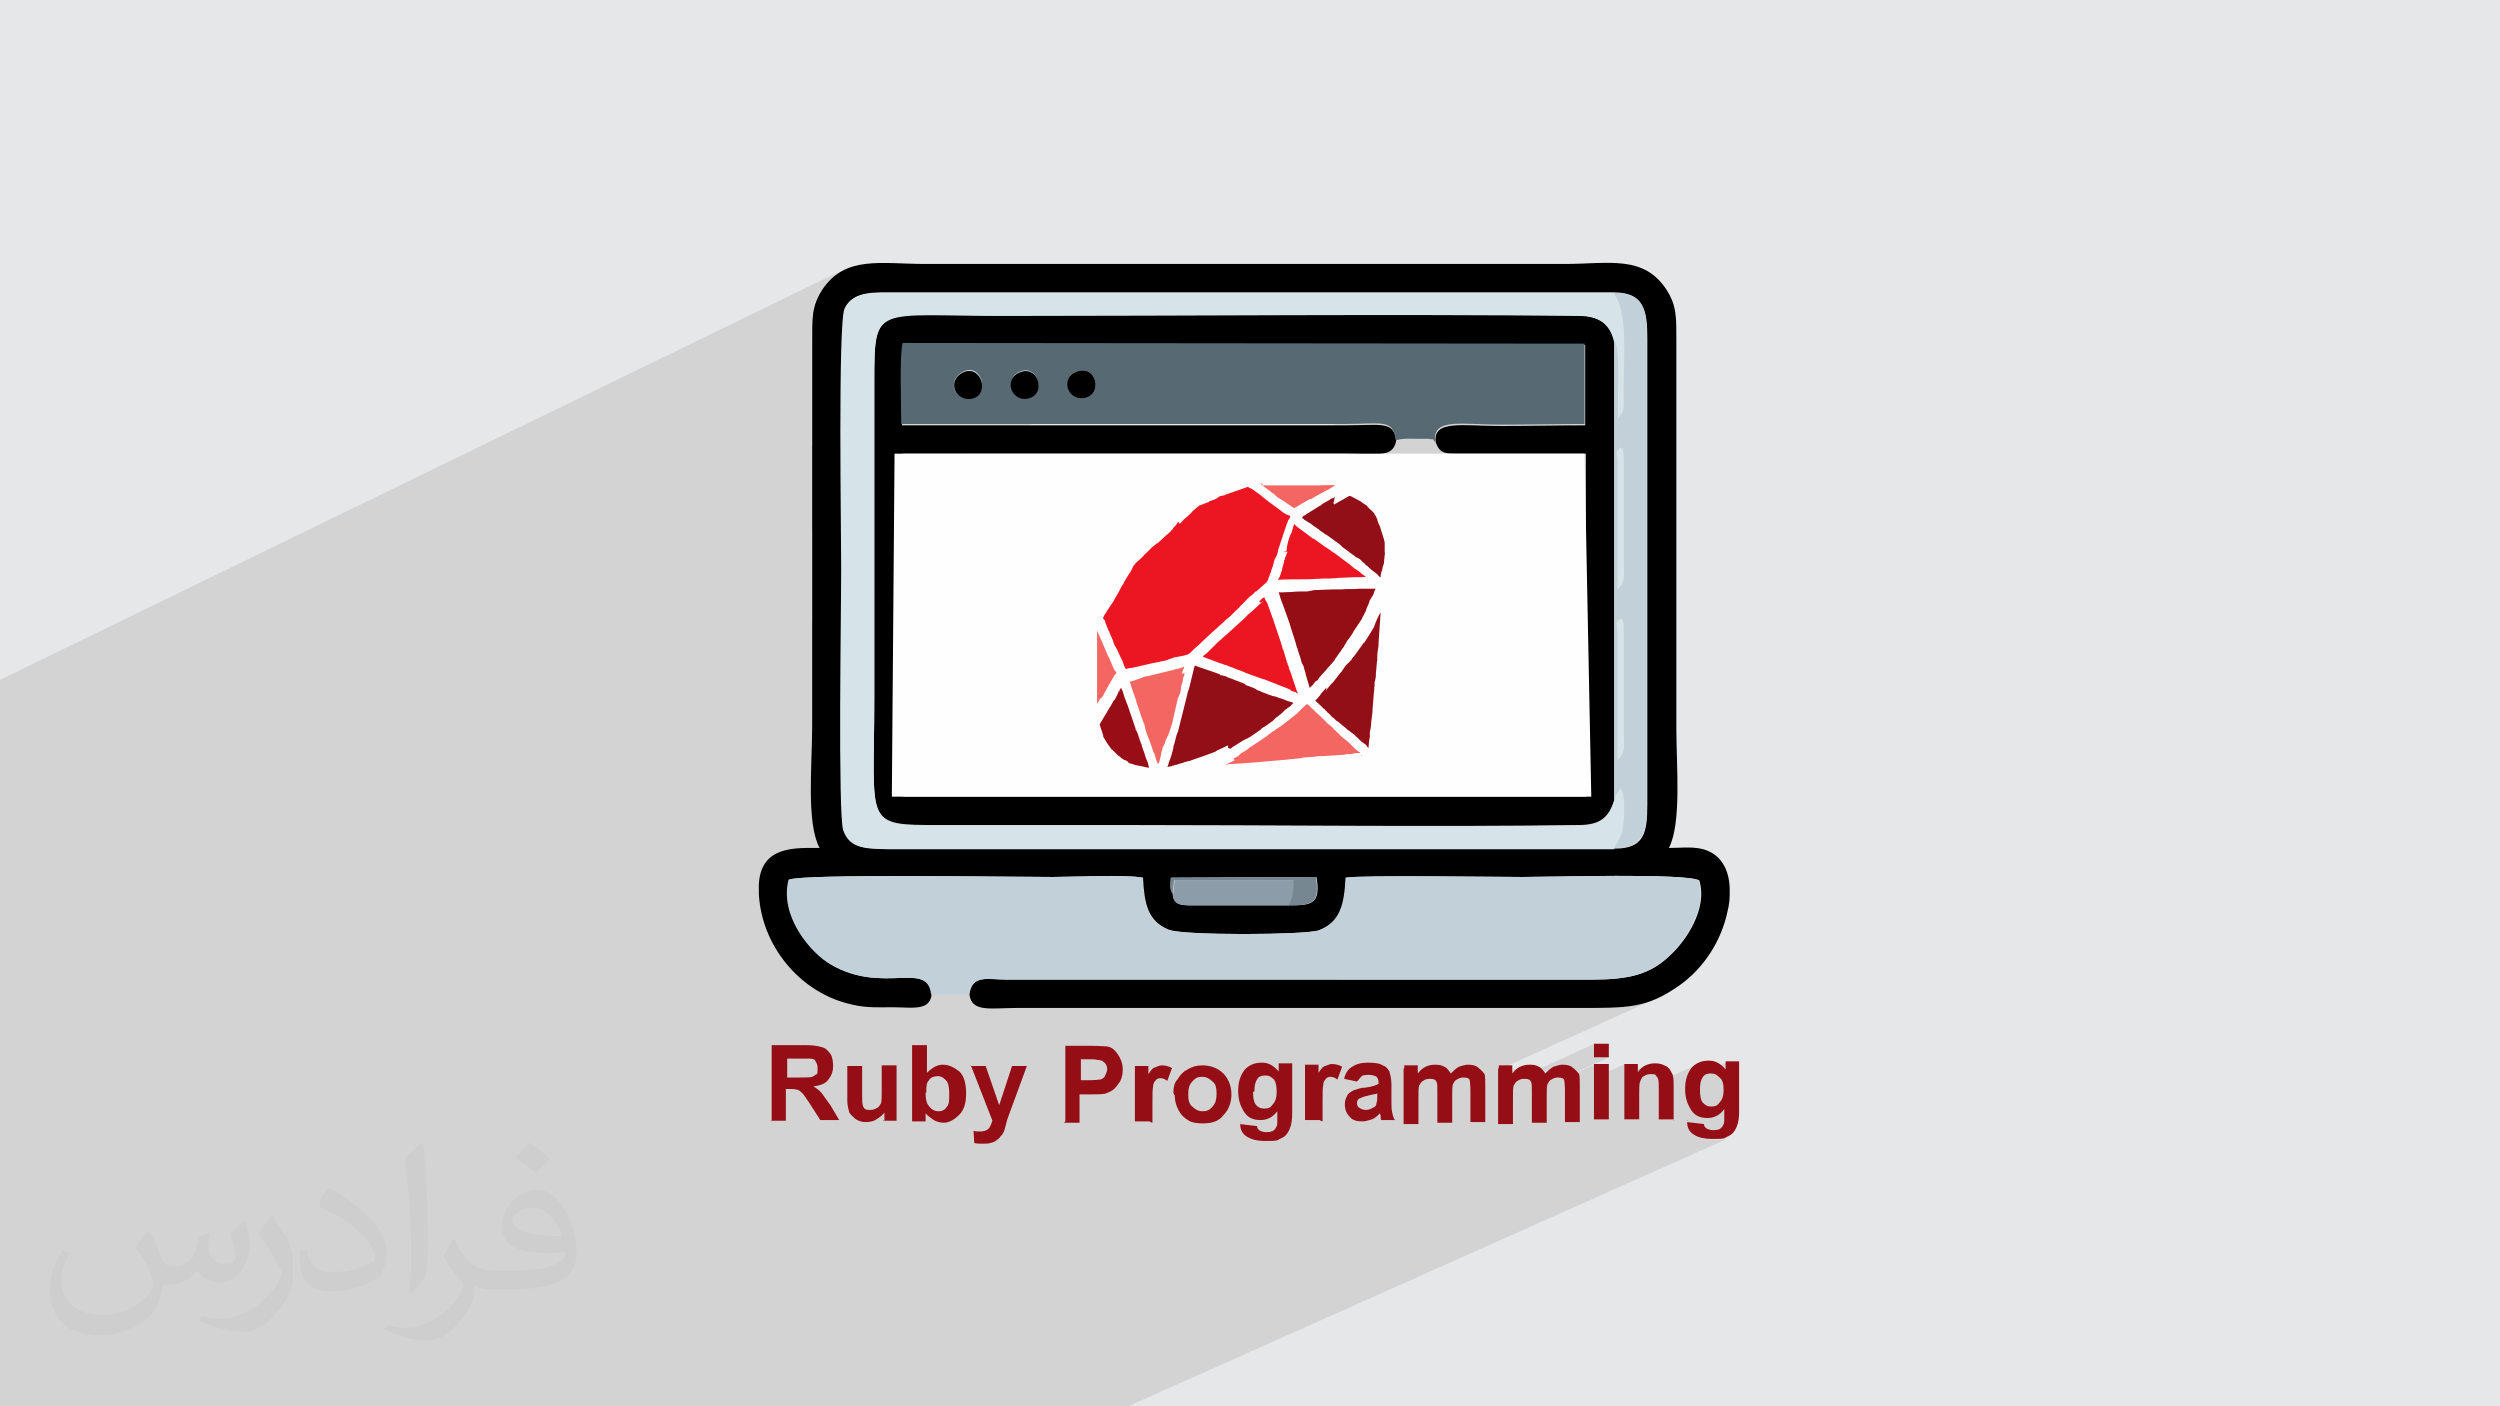 <?xml version="1.0" encoding="UTF-8"?>
<!DOCTYPE svg PUBLIC "-//W3C//DTD SVG 1.1//EN" "http://www.w3.org/Graphics/SVG/1.1/DTD/svg11.dtd">
<!-- Creator: CorelDRAW 2017 -->
<svg xmlns="http://www.w3.org/2000/svg" xml:space="preserve" width="3.703in" height="2.083in" version="1.1" style="shape-rendering:geometricPrecision; text-rendering:geometricPrecision; image-rendering:optimizeQuality; fill-rule:evenodd; clip-rule:evenodd"
viewBox="0 0 3703 2083"
 xmlns:xlink="http://www.w3.org/1999/xlink"
 enable-background="new 0 0 512 512">
 <defs>
  <style type="text/css">
   <![CDATA[
    .fil23 {fill:none}
    .fil8 {fill:#FEFEFE}
    .fil4 {fill:black}
    .fil21 {fill:#262626}
    .fil22 {fill:#393939}
    .fil16 {fill:#4B4B4B}
    .fil7 {fill:#576973}
    .fil10 {fill:#778792}
    .fil9 {fill:#8C9CA8}
    .fil12 {fill:#930F17}
    .fil13 {fill:#950E16}
    .fil15 {fill:#990E16}
    .fil17 {fill:#AFAFAF}
    .fil20 {fill:#C2C2C2}
    .fil5 {fill:#C2D0DA}
    .fil18 {fill:#D4D4D4}
    .fil6 {fill:#D6E4E9}
    .fil0 {fill:#E6E7E8}
    .fil11 {fill:#EC1622}
    .fil19 {fill:#F2F2F2}
    .fil14 {fill:#F36662}
    .fil3 {fill:#950E16;fill-rule:nonzero}
    .fil2 {fill:#373435;fill-opacity:0.031}
    .fil1 {fill:#2B2A29;fill-opacity:0.102}
   ]]>
  </style>
 </defs>
 <g id="Layer_x0020_1">
  <polygon class="fil0" points="0,0 3703,0 3703,2083 0,2083 "/>
  <polygon class="fil1" points="495,2083 488,2083 486,2083 483,2083 474,2083 459,2083 451,2083 442,2083 437,2083 435,2083 431,2083 431,2083 427,2083 426,2083 426,2083 423,2083 414,2083 414,2083 407,2083 402,2083 401,2083 394,2083 390,2083 383,2083 377,2083 371,2083 366,2083 353,2083 347,2083 345,2083 345,2083 345,2083 342,2083 341,2083 335,2083 325,2083 322,2083 320,2083 319,2083 316,2083 316,2083 300,2083 294,2083 292,2083 290,2083 275,2083 248,2083 244,2083 226,2083 226,2083 224,2083 221,2083 218,2083 192,2083 184,2083 180,2083 179,2083 167,2083 164,2083 149,2083 147,2083 145,2083 144,2083 127,2083 114,2083 114,2083 113,2083 103,2083 93,2083 86,2083 85,2083 69,2083 60,2083 55,2083 52,2083 46,2083 43,2083 0,2083 0,2078 0,2067 0,2048 0,2030 0,1988 0,1854 0,1851 0,1837 0,1825 0,1818 0,1807 0,1805 0,1789 0,1776 0,1759 0,1747 0,1715 0,1692 0,1691 0,1686 0,1661 0,1653 0,1651 0,1645 0,1643 0,1642 0,1641 0,1640 0,1640 0,1636 0,1631 0,1619 0,1614 0,1567 0,1495 0,1359 0,1321 0,1315 0,1282 0,1277 0,1238 0,1091 0,1020 0,1007 1246,401 1238,406 1231,412 1224,420 1218,429 1212,438 1208,446 1205,455 1204,464 1203,473 1202,484 1202,495 1202,509 1202,660 1428,551 1437,549 1444,551 1450,556 1454,563 1455,571 1454,578 1512,551 1521,549 1528,552 1533,557 1537,563 1538,571 1537,578 1537,579 1596,550 1605,549 1613,552 1618,557 1621,564 1622,572 1620,579 1616,585 1608,590 1202,784 1202,923 1731,672 1886,672 2390,433 2405,435 2417,438 2425,444 2431,451 2435,461 2438,472 2439,486 2439,501 2439,1192 2439,1206 2438,1219 2435,1231 2431,1240 2425,1247 2417,1253 1893,1492 2334,1492 2348,1492 2361,1492 2373,1492 2384,1492 2394,1492 2404,1491 2413,1490 2422,1489 2430,1487 2438,1485 2446,1482 2453,1479 2221,1584 2221,1594 2254,1579 2251,1581 2248,1583 2245,1586 2243,1589 2221,1599 2221,1610 2364,1545 2364,1565 2386,1565 2317,1596 2318,1596 2318,1596 2364,1576 2364,1595 2407,1576 2407,1592 2440,1577 2437,1579 2434,1581 2431,1584 2428,1587 2407,1597 2407,1606 2439,1592 2440,1592 2441,1591 2442,1591 2444,1591 2445,1590 2447,1590 2448,1590 2449,1590 2450,1590 2451,1590 2452,1591 2453,1591 2454,1591 2454,1592 2455,1592 2455,1593 2456,1593 2456,1594 2457,1595 2457,1596 2458,1597 2459,1598 2459,1599 2459,1600 2459,1601 2521,1574 2518,1575 2515,1577 2512,1579 2510,1582 2507,1585 2505,1588 2503,1592 2502,1596 2501,1599 2559,1573 2559,1584 2544,1591 2544,1592 2546,1592 2547,1593 2549,1595 2550,1596 2552,1598 2553,1600 2554,1602 2555,1604 2556,1606 2556,1609 2556,1612 2556,1615 2556,1618 2556,1620 2556,1623 2555,1625 2554,1627 2553,1629 2552,1631 2550,1633 2549,1634 2548,1635 2546,1636 2545,1637 2515,1651 2518,1652 2521,1654 2525,1655 2529,1656 2529,1656 2558,1643 2558,1654 2558,1657 2558,1658 2558,1660 2557,1661 2557,1662 2557,1663 2557,1664 2556,1665 2556,1666 2555,1667 2555,1667 2554,1668 2553,1669 2553,1669 2552,1670 2552,1671 2551,1671 2550,1672 2520,1685 2522,1686 2526,1687 2530,1687 2535,1688 2540,1688 2543,1688 2545,1688 2548,1688 2550,1688 2552,1688 2554,1687 2556,1687 2558,1687 1671,2083 1657,2083 1631,2083 1631,2083 1622,2083 1613,2083 1601,2083 1586,2083 1580,2083 1576,2083 1566,2083 1560,2083 1551,2083 1546,2083 1536,2083 1535,2083 1533,2083 1522,2083 1514,2083 1512,2083 1482,2083 1467,2083 1460,2083 1455,2083 1450,2083 1441,2083 1439,2083 1437,2083 1425,2083 1419,2083 1417,2083 1404,2083 1395,2083 1389,2083 1382,2083 1380,2083 1363,2083 1358,2083 1353,2083 1349,2083 1337,2083 1328,2083 1317,2083 1311,2083 1290,2083 1283,2083 1281,2083 1266,2083 1248,2083 1245,2083 1240,2083 1239,2083 1238,2083 1228,2083 1226,2083 1221,2083 1218,2083 1205,2083 1199,2083 1198,2083 1192,2083 1188,2083 1181,2083 1178,2083 1174,2083 1174,2083 1152,2083 1150,2083 1144,2083 1140,2083 1131,2083 1119,2083 1113,2083 1111,2083 1111,2083 1111,2083 1105,2083 1101,2083 1094,2083 1094,2083 1094,2083 1091,2083 1089,2083 1087,2083 1086,2083 1068,2083 1061,2083 1060,2083 1059,2083 1055,2083 1052,2083 1051,2083 1047,2083 1044,2083 1041,2083 1031,2083 1027,2083 1027,2083 1026,2083 1021,2083 1019,2083 1017,2083 1013,2083 1013,2083 1012,2083 1010,2083 1007,2083 1003,2083 1000,2083 990,2083 990,2083 987,2083 986,2083 986,2083 984,2083 977,2083 976,2083 975,2083 974,2083 968,2083 968,2083 966,2083 957,2083 954,2083 953,2083 948,2083 942,2083 942,2083 935,2083 931,2083 925,2083 921,2083 918,2083 915,2083 907,2083 902,2083 899,2083 899,2083 897,2083 896,2083 878,2083 870,2083 869,2083 868,2083 857,2083 857,2083 856,2083 856,2083 834,2083 833,2083 826,2083 826,2083 825,2083 824,2083 820,2083 811,2083 807,2083 800,2083 796,2083 785,2083 783,2083 782,2083 781,2083 777,2083 755,2083 753,2083 748,2083 747,2083 745,2083 742,2083 725,2083 723,2083 720,2083 712,2083 707,2083 682,2083 678,2083 674,2083 665,2083 664,2083 656,2083 655,2083 654,2083 653,2083 625,2083 622,2083 622,2083 615,2083 614,2083 613,2083 613,2083 613,2083 606,2083 602,2083 601,2083 591,2083 588,2083 580,2083 571,2083 569,2083 567,2083 566,2083 552,2083 550,2083 548,2083 524,2083 508,2083 504,2083 "/>
  <path class="fil2" d="M221 1825c7,11 12,21 16,32 3,7 5,19 21,19 5,0 11,-1 17,-5 7,-3 12,-9 14,-17l6 -21 15 -7 1 1c-2,8 -2,15 -2,21 0,18 15,24 27,24 7,0 13,-3 13,-10 0,-8 -4,-22 -8,-35 7,-7 14,-14 22,-20l1 1c4,15 6,30 6,40 0,10 -4,20 -8,27 -7,14 -20,25 -36,25 -12,0 -25,-6 -34,-17l-1 0c-9,11 -22,20 -43,20l-7 0c-1,14 -4,24 -9,33 -13,25 -50,42 -85,42 -49,0 -73,-28 -73,-66 0,-23 7,-45 19,-60l10 4c-7,14 -12,27 -12,40 0,35 29,52 61,52 30,0 68,-20 75,-42 -2,-25 -12,-36 -26,-59 4,-7 10,-15 17,-23l1 0 0 0 2 1 0 0zm563 -132c10,6 20,14 30,23 -6,8 -12,15 -21,21 -10,-8 -20,-15 -30,-22 7,-8 14,-15 20,-22l1 0 0 0zm5 96c-17,0 -30,11 -30,19 0,17 33,23 73,23 -5,-20 -22,-42 -43,-42zm-37 93c22,0 41,-1 55,-4 16,-4 30,-12 30,-18 0,-2 0,-3 -1,-5 -9,1 -19,1 -29,1 -29,0 -52,-7 -60,-23 -2,-4 -4,-10 -4,-15 0,-16 7,-32 19,-42 10,-9 21,-14 33,-14 20,0 37,17 48,42 6,14 11,30 11,51 0,14 -4,25 -12,34 -16,15 -45,21 -90,21l-20 0 0 0 -5 0c-11,0 -19,-2 -25,-7l-1 0c0,2 1,5 1,7 0,10 -3,23 -10,33 -20,30 -42,43 -60,43 -19,0 -42,-7 -63,-17l4 -7c7,3 16,5 29,5 34,0 78,-33 84,-64 -1,-3 -3,-6 -7,-10 -10,-12 -16,-22 -22,-32 5,-10 10,-18 14,-25l2 0c14,29 28,46 57,46l4 0 0 0 21 0 0 0 -3 0 0 0zm-146 31c2,-14 3,-29 3,-43l0 -21c0,-39 -5,-96 -9,-133 7,-8 17,-17 25,-23l2 1c5,47 7,101 7,151 0,13 -1,26 -2,35 -1,12 -8,21 -22,35l-3 -1 0 0 -1 -1 0 0zm-151 -62c1,18 10,33 41,33 20,0 36,-5 55,-14 3,-2 5,-3 5,-5 0,-12 -9,-27 -24,-41 -14,-13 -34,-25 -51,-32 -6,-3 -8,-5 -8,-8 0,-5 7,-17 13,-24l2 0c20,11 43,27 60,44 15,16 25,33 25,51 0,13 -4,26 -11,38 -22,11 -46,20 -70,20 -29,0 -48,-13 -48,-45 0,-3 0,-9 1,-16l10 0 0 0 0 -1 0 0zm-52 -52l18 29c7,11 13,22 13,41l0 24c0,19 -12,39 -32,60 -15,14 -29,20 -42,20 -19,0 -40,-6 -65,-17l3 -7c8,2 17,4 28,4 35,0 72,-26 88,-58 2,-4 3,-7 3,-9 0,-4 -2,-8 -4,-11 -9,-17 -19,-33 -30,-47 6,-9 12,-18 18,-27l2 0 0 0 0 -2 0 0z"/>
  <g id="_2535523000176">
   <path class="fil3" d="M1143 1660l0 -112 48 0c12,0 20,1 26,3 6,1 10,6 13,10 3,4 4,12 4,18 0,9 -3,15 -7,20 -4,6 -12,9 -22,10 4,3 9,6 12,10 3,4 7,10 13,18l13 22 -28 0 -16 -25c-6,-9 -10,-15 -12,-16 -1,-1 -4,-4 -7,-4 -3,-1 -7,-1 -12,-1l-4 0 0 47 -23 0 0 0 0 0 1 1zm23 -64l17 0c10,0 17,0 20,-1 3,-1 4,-3 7,-4 1,-1 1,-4 1,-9 0,-4 -1,-7 -3,-10 -1,-3 -4,-4 -9,-4 -1,0 -7,0 -16,0l-17 0 0 29 0 0 0 0 -1 0zm144 64l0 -12c-3,4 -7,7 -12,10 -4,3 -10,4 -15,4 -6,0 -10,-1 -15,-4 -4,-3 -7,-6 -10,-10 -1,-4 -3,-10 -3,-18l0 -51 22 0 0 38c0,12 0,18 1,20 1,3 1,4 4,6 1,1 4,1 7,1 4,0 7,-1 10,-3 3,-1 4,-4 6,-7 1,-3 1,-10 1,-22l0 -34 22 0 0 82 -20 0 0 0 0 -1zm41 0l0 -112 22 0 0 41c7,-7 15,-12 23,-12 10,0 17,4 25,10 7,7 10,18 10,32 0,15 -3,25 -10,32 -7,7 -15,12 -23,12 -4,0 -10,-1 -15,-4 -4,-3 -9,-6 -12,-10l0 12 -20 0 0 0 -1 -1 1 1zm20 -42c0,9 1,15 4,19 4,6 9,9 15,9 4,0 9,-1 12,-6 4,-4 4,-10 4,-19 0,-10 -1,-16 -4,-20 -4,-4 -7,-7 -13,-7 -4,0 -10,1 -13,6 -4,4 -4,10 -4,18l0 1zm66 -39l23 0 20 58 19 -58 22 0 -29 79 -4 15c-1,4 -4,9 -6,10 -1,3 -4,4 -6,6 -1,1 -4,3 -9,4 -3,1 -7,1 -12,1 -4,0 -9,0 -12,-1l-1 -18c4,1 7,1 10,1 4,0 9,-1 12,-4 3,-3 4,-7 6,-12l-32 -82 0 0 0 1 -1 -1zm141 82l0 -112 36 0c15,0 23,1 26,1 7,1 12,6 16,12 4,6 7,13 7,22 0,7 -1,12 -4,18 -3,4 -6,9 -10,12 -4,3 -7,4 -12,6 -6,1 -13,1 -23,1l-15 0 0 42 -23 0 1 -1 0 0zm23 -93l0 32 12 0c9,0 15,-1 17,-1 3,-1 6,-3 7,-6 1,-3 3,-6 3,-9 0,-4 -1,-7 -4,-10 -3,-3 -6,-4 -10,-4 -3,-1 -9,-1 -16,-1l-12 0 0 0 1 0 1 0zm102 93l-22 0 0 -82 20 0 0 12c4,-6 7,-10 10,-10 3,-1 6,-3 10,-3 4,0 10,1 15,4l-7 19c-4,-3 -7,-4 -10,-4 -3,0 -6,1 -7,3 -1,1 -4,4 -4,9 -1,4 -1,13 -1,28l0 25 0 0 0 1 -3 -1zm35 -42c0,-7 1,-15 6,-20 4,-7 9,-12 15,-15 7,-4 13,-6 22,-6 12,0 23,4 31,12 7,7 12,18 12,31 0,12 -4,23 -12,31 -7,9 -17,12 -31,12 -7,0 -15,-1 -20,-4 -7,-4 -12,-9 -15,-15 -4,-7 -6,-15 -6,-23l0 0 -1 0 0 -1zm22 1c0,9 1,15 6,19 4,4 9,7 15,7 6,0 10,-1 15,-7 4,-4 6,-10 6,-19 0,-7 -1,-15 -6,-18 -4,-4 -9,-7 -15,-7 -6,0 -10,1 -15,7 -4,4 -6,10 -6,19l0 0 0 -1zm77 45l25 3c0,3 1,4 3,6 1,1 6,3 10,3 6,0 10,-1 12,-3 1,-1 3,-3 4,-6 1,-1 1,-4 1,-10l0 -12c-7,9 -15,13 -25,13 -12,0 -20,-4 -26,-15 -4,-7 -7,-16 -7,-28 0,-13 3,-23 10,-32 7,-7 15,-10 25,-10 10,0 17,4 25,13l0 -12 20 0 0 73c0,10 -1,18 -3,22 -1,4 -4,9 -7,12 -3,3 -7,4 -12,7 -4,1 -10,1 -17,1 -15,0 -23,-3 -29,-7 -6,-4 -9,-10 -9,-18 0,-1 0,-1 0,-3l0 0 1 0 -1 1zm19 -48c0,9 1,15 4,19 3,4 7,6 12,6 6,0 10,-1 13,-6 4,-4 6,-10 6,-18 0,-9 -1,-15 -4,-19 -4,-4 -7,-6 -13,-6 -4,0 -10,1 -12,6 -3,4 -4,10 -4,18l0 0 -1 0zm99 42l-22 0 0 -82 20 0 0 12c4,-6 7,-10 10,-10 3,-1 6,-3 10,-3 4,0 10,1 15,4l-7 19c-4,-3 -7,-4 -10,-4 -3,0 -6,1 -7,3 -1,1 -4,4 -4,9 -1,4 -1,13 -1,28l0 25 0 0 0 1 -3 -1zm55 -57l-19 -4c1,-7 6,-15 12,-18 6,-4 13,-6 23,-6 10,0 18,1 22,4 4,1 7,4 10,9 1,4 3,10 3,19l0 25c0,7 0,12 1,16 1,4 1,7 4,12l-20 0c-1,-1 -1,-4 -1,-7 0,-1 -1,-1 -1,-3 -4,4 -7,7 -12,9 -4,1 -9,3 -13,3 -9,0 -15,-1 -20,-7 -4,-4 -7,-10 -7,-18 0,-4 1,-9 3,-12 1,-4 6,-7 10,-9 4,-1 10,-4 17,-4 10,-1 18,-4 20,-6l0 -1c0,-4 -1,-7 -3,-9 -1,-1 -6,-3 -12,-3 -4,0 -7,1 -9,1 -1,1 -4,4 -6,7l0 0 -1 1 -1 0zm29 18c-3,1 -7,1 -13,3 -6,1 -10,3 -12,4 -3,1 -4,4 -4,7 0,3 1,6 4,7 1,1 4,3 9,3 4,0 7,-1 12,-4 3,-1 4,-4 4,-7 1,-1 1,-6 1,-10l0 -4 0 0 -1 1zm41 -42l20 0 0 12c7,-9 15,-13 26,-13 6,0 10,1 13,3 4,1 7,6 10,10 4,-4 7,-7 12,-10 4,-1 9,-3 13,-3 6,0 12,1 15,4 4,3 7,6 10,10 1,4 1,10 1,18l0 53 -22 0 0 -47c0,-9 -1,-13 -1,-15 -1,-3 -4,-4 -10,-4 -3,0 -6,1 -9,3 -3,1 -4,4 -6,7 -1,4 -1,10 -1,18l0 39 -22 0 0 -45c0,-7 0,-13 -1,-15 -1,-1 -1,-4 -4,-4 -1,-1 -4,-1 -7,-1 -3,0 -7,1 -9,3 -3,1 -4,4 -6,7 -1,4 -1,9 -1,18l0 39 -22 0 0 -82 0 0 1 -1 0 -3zm140 0l20 0 0 12c7,-9 15,-13 26,-13 6,0 10,1 13,3 4,1 7,6 10,10 4,-4 7,-7 12,-10 4,-1 9,-3 13,-3 6,0 12,1 15,4 4,3 7,6 10,10 1,4 1,10 1,18l0 53 -22 0 0 -47c0,-9 -1,-13 -1,-15 -1,-3 -4,-4 -10,-4 -3,0 -6,1 -9,3 -3,1 -4,4 -6,7 -1,4 -1,10 -1,18l0 39 -22 0 0 -45c0,-7 0,-13 -1,-15 -1,-1 -1,-4 -4,-4 -1,-1 -4,-1 -7,-1 -3,0 -7,1 -9,3 -3,1 -4,4 -6,7 -1,4 -1,9 -1,18l0 39 -22 0 0 -82 0 0 1 -1 0 -3zm141 -12l0 -20 22 0 0 20 -22 0zm0 92l0 -82 22 0 0 82 -22 0zm118 0l-22 0 0 -42c0,-9 0,-15 -1,-18 -1,-3 -3,-4 -4,-6 -1,-1 -4,-1 -7,-1 -4,0 -7,1 -10,3 -3,1 -4,4 -6,9 -1,4 -1,10 -1,19l0 36 -22 0 0 -82 20 0 0 12c7,-10 16,-13 26,-13 4,0 10,1 13,3 4,1 7,4 9,7 1,3 4,6 4,9 1,4 1,9 1,15l0 51 0 0 1 -1 -1 0zm20 4l25 3c0,3 1,4 3,6 1,1 6,3 10,3 6,0 10,-1 12,-3 1,-1 3,-3 4,-6 1,-1 1,-4 1,-10l0 -12c-7,9 -15,13 -25,13 -12,0 -20,-4 -26,-15 -4,-7 -7,-16 -7,-28 0,-13 3,-23 10,-32 7,-7 15,-10 25,-10 10,0 17,4 25,13l0 -12 20 0 0 73c0,10 -1,18 -3,22 -1,4 -4,9 -7,12 -3,3 -7,4 -12,7 -4,1 -10,1 -17,1 -15,0 -23,-3 -29,-7 -6,-4 -9,-10 -9,-18 0,-1 0,-1 0,-3l0 0 1 0 -1 1zm19 -48c0,9 1,15 4,19 4,4 7,6 12,6 6,0 10,-1 13,-6 4,-4 6,-10 6,-18 0,-9 -1,-15 -6,-19 -4,-4 -7,-6 -13,-6 -4,0 -10,1 -12,6 -3,4 -4,10 -4,18l0 0z"/>
   <path class="fil4" d="M1909 1341c-31,0 -63,0 -94,0 -16,0 -32,0 -48,0 -17,0 -29,0 -30,-18 -4,-6 -3,-13 -2,-23l215 -1c7,41 -8,42 -41,42zm653 -25l0 10c0,7 -1,15 -3,23 -9,44 -35,85 -72,111 -49,34 -75,33 -153,33l-828 0c-38,0 -67,7 -70,-20 4,-30 27,-22 56,-22l865 0c56,0 88,-7 119,-38 20,-19 54,-66 41,-109 -21,-11 -219,-5 -261,-5 -40,0 -240,-3 -262,1 -2,40 -8,66 -40,78 -19,7 -203,8 -223,-1 -31,-13 -36,-38 -38,-77 -27,-5 -101,-1 -133,-1 -66,0 -369,-5 -391,4 -14,54 33,109 63,126 76,44 142,-6 148,43 -2,26 -29,20 -56,20 -32,0 -44,1 -70,-6 -71,-19 -126,-86 -130,-162l0 -14c3,-58 55,-54 90,-54 -20,-37 -11,-124 -11,-180l0 -567c0,-39 -1,-55 15,-80 34,-51 87,-38 153,-38 315,0 631,0 946,0 66,0 118,-14 152,39 15,24 14,41 14,79l0 570c0,55 8,140 -11,177 15,0 32,-2 47,1 29,6 42,30 43,58zm-171 -882c44,0 49,25 49,67l0 691c0,42 -5,65 -48,65l-1073 0c-34,0 -59,1 -69,-28 -8,-22 -3,-335 -3,-386 0,-50 -5,-368 5,-387 12,-25 42,-23 75,-23l1064 0z"/>
   <path class="fil4" d="M2127 656c6,17 16,16 36,16 17,0 34,0 51,0 33,0 66,0 99,0l36 0 0 508 -36 0 -975 0 -1 -508 655 0c47,0 71,7 76,-19 -3,-30 -23,-23 -74,-23l-658 0c0,-24 -3,-102 2,-120l1010 1 0 119c-42,0 -84,1 -126,1 -55,0 -102,-10 -95,26zm264 529l0 -679c-6,-27 -23,-38 -53,-39 -280,-3 -572,0 -854,0 -186,0 -189,-18 -189,95 0,31 0,62 0,93l0 379c0,188 -17,188 96,188l284 0c216,0 447,3 663,0 32,0 45,-11 53,-37z"/>
   <path class="fil5" d="M1379 1473l56 0c4,-30 27,-22 56,-22l865 0c56,0 88,-7 119,-38 20,-19 54,-66 41,-109 -21,-11 -219,-5 -261,-5 -40,0 -240,-3 -262,1 -2,40 -8,66 -40,78 -19,7 -203,8 -223,-1 -31,-13 -36,-38 -38,-77 -27,-5 -101,-1 -133,-1 -66,0 -369,-5 -391,4 -14,54 33,109 63,126 76,44 142,-6 148,43z"/>
   <path class="fil6" d="M2391 1257c6,-11 12,-20 14,-37 1,-15 3,-43 -5,-52l-6 10c0,1 -1,2 -1,2 0,1 -1,2 -1,3 0,1 -1,2 -1,3 -8,26 -21,37 -53,37 -216,2 -446,0 -663,0l-284 0c-113,0 -96,0 -96,-188l0 -379c0,-31 0,-62 0,-93 0,-113 2,-95 189,-95 282,0 573,-3 854,0 31,0 47,12 53,39 1,1 1,1 2,3 0,2 1,2 1,3 5,14 2,92 2,108 12,-12 9,-19 9,-41 0,-52 8,-115 -15,-146l-1064 0c-33,0 -63,-2 -75,23 -10,20 -5,338 -5,387 0,51 -5,364 3,386 10,28 34,27 69,28l1073 0z"/>
   <path class="fil7" d="M1596 550c28,-9 37,32 13,39 -27,8 -40,-31 -13,-39zm-84 0c25,-9 36,30 15,38 -27,11 -43,-28 -15,-38zm-84 0c25,-11 38,30 14,39 -26,9 -43,-26 -14,-39zm640 102c11,-3 19,-2 30,-2 4,0 13,0 17,0 13,2 4,-2 11,5 -6,-37 41,-26 95,-26 42,0 84,-1 126,-1l0 -119 -1010 -1c-5,18 -2,96 -2,120l658 0c51,0 71,-8 74,23z"/>
   <path class="fil5" d="M2396 1126l0 -190c-1,-17 -4,-12 4,-21 3,3 6,-1 5,24l0 140c0,23 4,34 -9,46zm0 -253l0 -190c-1,-17 -4,-12 4,-21 3,3 6,-1 5,24l0 140c0,23 4,34 -9,46zm-5 -367l0 679c1,-1 1,-2 1,-3 0,-1 1,-2 1,-3 0,-1 1,-2 1,-2l6 -10c8,9 6,37 5,52 -1,17 -8,26 -14,37 43,0 49,-24 48,-65l0 -691c0,-43 -5,-67 -49,-67 22,31 15,94 15,146 0,22 3,29 -9,41 0,-16 3,-94 -2,-108 0,-1 -1,-1 -1,-3 0,-2 -1,-2 -2,-3z"/>
   <polygon class="fil8" points="1321,1180 2357,1180 2347,672 1325,672 "/>
   <path class="fil9" d="M1737 1323c0,18 13,18 30,18 16,0 32,0 48,0 31,0 63,0 94,0 7,-9 8,-20 8,-37l-177 0 -2 19z"/>
   <path class="fil10" d="M1737 1323l2 -19 177 0c0,16 -1,27 -8,37 33,0 48,-1 41,-42l-215 1c-1,10 -2,16 2,23z"/>
   <path class="fil6" d="M2396 873c13,-13 9,-23 9,-46l0 -140c0,-25 -2,-21 -5,-24 -8,9 -5,4 -4,21l0 190z"/>
   <path class="fil6" d="M2396 1126c13,-13 9,-23 9,-46l0 -140c0,-25 -2,-21 -5,-24 -8,9 -5,4 -4,21l0 190z"/>
   <path class="fil4" d="M1596 550c-28,9 -14,47 13,39 24,-7 15,-48 -13,-39z"/>
   <path class="fil4" d="M1428 551c-28,12 -12,47 14,39 24,-8 11,-49 -14,-39z"/>
   <path class="fil4" d="M1512 551c-29,10 -12,49 15,38 22,-9 10,-47 -15,-38z"/>
   <g>
    <path class="fil11" d="M1779 949l0 0zm-142 -38l0 0zm196 -11l0 0zm-175 -24l0 0zm219 -24l0 0zm-180 -32l0 0zm42 -38l0 0zm129 -39l0 0c0,0 0,0 0,0zm-127 36c-1,1 -2,1 -2,2 0,0 -1,1 -1,1 -1,1 0,0 -1,2 -1,0 -3,3 -3,3l-9 8c-2,2 -2,2 -3,3l-8 7c0,0 0,0 -1,0l-2 2c0,0 0,0 0,0l-4 3c-1,1 -2,2 -3,3l-7 7c-2,1 -1,0 -2,2 -2,2 -5,5 -6,6 -8,7 -4,3 -10,10l-5 10c0,1 -1,1 -1,1l-8 13c0,1 0,1 0,1 0,0 0,0 0,0 0,0 0,0 0,0l-2 3c0,0 0,0 0,0l-2 3c0,0 0,0 0,0 0,0 0,0 0,0l-4 8c0,0 0,0 0,0l-7 12c0,1 0,1 -1,2l-10 15c0,0 0,0 0,0l-1 2c-2,2 -2,3 -3,5 0,0 -1,1 -1,2 0,0 0,0 0,0 0,0 0,0 0,0l0 1c0,0 0,1 1,1l2 3c0,0 0,0 0,0l0 1c0,0 0,1 0,1 1,2 1,1 1,2l4 10c0,1 1,1 1,2l6 14c0,0 0,0 0,1 1,2 1,3 2,5l2 3c0,1 0,1 1,2 1,1 1,2 1,2l6 13c2,3 2,5 4,10l1 2c0,1 1,2 2,3 2,-1 8,-2 10,-2l30 -7c0,0 0,0 1,0l5 -1c0,0 0,0 0,0 0,0 0,0 0,0l14 -3c1,0 1,0 2,-1l6 -2c1,0 1,0 2,-1l16 -3c1,0 2,-1 3,-1 2,0 2,0 3,-1 2,-1 2,-2 3,-2l2 -2c2,-2 2,-2 3,-3l9 -8c0,0 0,0 0,0 0,0 0,0 0,0l3 -3 15 -14c0,0 0,0 0,0l9 -8c0,0 0,0 1,-1l10 -9c2,-2 2,-3 4,-3 1,-2 2,-2 3,-3 1,-1 2,-2 2,-2l6 -6c2,-2 -1,0 1,-1 1,-1 2,-1 3,-3 1,-1 2,-1 2,-2l10 -10c1,-1 1,-2 2,-2 0,-1 0,0 1,-1 0,0 1,-1 1,-1 1,-1 1,-1 2,-2l4 -3c1,0 0,0 1,-1 2,-2 1,-2 3,-3l1 0c0,0 1,-1 1,-1l9 -8c4,-4 6,-4 7,-8 1,-2 1,-2 1,-3 1,-2 2,-4 2,-6 1,-1 2,-3 2,-5 2,-6 3,-8 4,-13l1 -3c0,0 0,0 0,0 0,0 0,0 0,0 0,-1 0,-2 1,-2l2 -4c1,-2 2,-6 2,-7 0,-2 3,-9 3,-10 1,-3 1,-3 2,-6 0,-1 1,-2 1,-3 1,-2 1,-2 1,-3l0 -1c1,-1 0,0 1,-2l2 -6c0,-1 0,-1 1,-2l0 -1c0,0 0,0 0,0l1 -3c1,-2 0,-2 2,-5 1,-2 0,-2 1,-3 2,-3 1,-2 2,-3 0,-1 1,-1 1,-2 0,0 0,0 0,0 1,-2 -1,-2 -5,-4 0,0 0,0 -1,0l-1 -1c-1,-1 0,0 -2,-1l-3 -2c0,0 -1,-1 -1,-1l-19 -14c0,0 0,0 0,0l-10 -8c-1,-1 0,0 -1,-1l-14 -10c-1,0 -1,-1 -2,-1l-1 0c-2,-2 -2,-1 -3,-2 0,0 -2,1 -2,1l-29 10c-3,2 -6,2 -10,3 -2,1 -2,1 -3,2l-3 2c0,0 0,0 0,0l-8 3c-2,0 -2,1 -3,2 0,0 -1,0 -1,0l-13 5c-2,2 -10,8 -11,10l-1 1c0,0 0,0 0,0l-3 3c0,0 0,0 0,0l-7 6c-2,2 2,-2 -1,1 -2,2 -4,5 -6,6l0 0 0 -1 -2 -2z"/>
    <path class="fil12" d="M1903 1053l0 0zm-3 -15l0 0c0,0 0,0 0,0zm-77 71c0,0 0,0 1,-1 1,0 0,0 1,-1l16 -10c1,-1 1,0 2,-1l6 -3c1,-1 1,-1 2,-1l13 -9c2,-1 3,-2 4,-3 1,-2 0,0 1,-1 2,-2 1,-1 3,-2l6 -4c2,-2 2,-1 3,-2l2 -2c0,0 0,0 0,0 1,-1 -1,1 1,0l3 -3c0,0 1,-1 2,-2 0,0 0,0 0,0 0,0 0,0 0,0 0,0 0,0 0,0 0,0 1,-1 1,-1l8 -6c0,0 0,0 0,0 2,-2 2,-2 3,-3 2,-2 2,-2 3,-3 1,0 5,-4 6,-4l2 -2c2,-2 3,-3 4,-4 -3,-1 -6,-2 -10,-3 -1,-1 -2,-1 -2,-1l-8 -3c-1,0 0,0 -1,0 -3,-1 -6,-3 -10,-3l-16 -6c-2,-1 -3,-2 -5,-2l-2 -1c0,0 0,0 0,0l-3 -2c-1,0 0,0 -2,-1l-11 -4c-2,-1 -1,-1 -2,-2l-26 -10c-3,-2 -6,-2 -10,-3 -1,0 -1,0 -1,-1 -2,-1 -2,-1 -3,-1 -1,-1 -1,0 -1,-1l-1 0c0,0 0,0 0,0l-29 -10c-2,-1 -1,-1 -3,-1 -1,1 -1,2 -1,2 0,2 -1,2 -1,3 0,1 0,0 0,1l-7 29c-2,3 -2,7 -3,10l-13 52c-1,2 -1,3 -2,5 -2,6 -3,13 -5,18 0,1 0,1 0,2l-3 11c0,1 -1,2 -1,3l-1 3c0,1 0,0 -1,2l-2 7c0,0 0,0 0,0l-1 2 6 -1c2,-1 2,-1 3,-1 1,0 2,-1 3,-1 3,0 6,-2 7,-2l4 -1c2,-1 0,0 2,-1l8 -2c2,0 2,-1 3,-1l23 -8c0,0 0,0 0,0l13 -5c1,-1 0,0 1,-1l17 -8 0 0 0 0 0 4z"/>
    <path class="fil13" d="M1957 999l0 0zm-45 -69l0 0c0,0 0,0 0,0zm115 -40l0 0zm-50 -16l0 0c0,0 0,0 0,0zm-35 1l-1 0 -4 1c-8,0 -18,0 -26,1 -1,0 -2,0 -3,0 -3,0 -13,1 -14,0 1,4 4,14 6,18 3,9 7,19 10,28 3,11 8,24 11,36 0,0 0,0 0,0l1 2c0,1 0,0 0,1l4 12c0,0 0,0 0,0l2 7c0,1 0,1 0,1 0,0 0,0 0,0 0,0 0,0 0,0 1,2 1,1 2,3 0,1 0,0 1,2 1,1 0,1 0,1l3 10c0,1 0,0 0,1l3 10c1,3 2,7 3,10l2 -2 3 -3c2,-3 3,-5 6,-6 1,-1 1,-1 2,-2 0,0 0,0 0,0l0 -1c2,-2 4,-5 5,-6 2,-2 2,-2 3,-3l14 -16c2,-2 2,-2 2,-3l7 -10c2,-2 2,-3 4,-6 2,-2 2,-2 4,-6 1,-1 3,-6 6,-9 2,-2 1,-2 2,-3 0,0 0,0 0,0 0,0 0,0 0,0 2,-2 2,-3 4,-6 0,-1 1,-1 1,-2l10 -15c1,-1 1,-2 2,-3l1 -2c0,0 0,0 0,-1 0,0 1,-1 1,-1l2 -4c0,0 0,0 0,0 2,-4 2,-3 4,-10 0,0 0,0 0,0 2,-3 3,-7 4,-10 1,-1 1,-2 2,-3l1 -2c0,-1 0,0 1,-1 2,-3 3,-10 5,-11l-11 0c-2,0 -7,0 -14,0 -9,1 -18,0 -26,1 -1,0 -2,0 -2,0 -2,0 -5,0 -7,0l-2 0c0,0 0,0 0,0 -1,0 0,0 -2,0l-26 1c0,0 -1,0 -1,0 0,0 0,0 0,0l-2 0c-1,0 -1,0 -2,0l0 0 3 1 -3 0z"/>
    <path class="fil11" d="M1847 997l0 0zm-23 -10l0 0c0,0 0,0 0,0zm47 -97l0 0zm0 0l-16 15c0,0 0,0 0,0l-6 5c-1,0 -1,1 -1,1 -2,2 -4,4 -6,6l-22 20c0,0 0,0 0,0l-7 6c-1,1 -1,1 -1,1l-10 9c0,0 0,0 0,0l-2 2c-1,2 -2,2 -2,2 0,0 -1,1 -1,1 0,0 0,0 0,0l-9 9c0,0 0,0 0,0 0,0 0,0 0,0l-5 4c-1,1 -1,0 -1,2l27 10c1,1 0,0 1,0 3,1 1,1 5,2 0,0 1,0 2,0 1,0 0,0 1,1l26 10c2,1 0,1 2,1l8 3c0,0 0,0 0,0l17 6c0,0 1,0 1,0l38 15c1,0 2,1 2,2l6 2c2,1 1,0 2,1 1,1 1,1 2,1 1,-2 0,0 -1,-3 0,0 0,0 0,0l-10 -30c-1,-2 -2,-3 -2,-6 -1,-2 -2,-4 -2,-6 -1,-1 -1,-1 -1,-2l-5 -17c0,0 0,0 0,0 -2,-3 -1,-2 -2,-6 -1,-2 -1,-2 -1,-3 0,0 0,0 0,0l-10 -30c-1,-2 -1,-2 -1,-3 -3,-9 -7,-19 -10,-28l-2 -3c0,0 0,0 0,0l-1 -2c-1,-3 -1,-3 -2,-4 0,2 -1,2 -2,2l-5 5 0 0 1 1 3 1z"/>
    <path class="fil12" d="M2007 1088l0 0zm-54 -47l0 0zm12 -23l-6 7c-1,1 -2,2 -2,2 -1,1 -1,1 -1,2l-6 7c-1,1 -1,1 -2,2 3,2 3,3 5,4 1,2 2,2 2,2 2,2 2,2 3,3 0,0 1,1 1,1l2 2c2,1 1,0 2,2 2,1 2,2 3,3 2,2 3,2 6,6l5 4c2,2 1,2 5,4l6 5c1,1 0,0 1,1 3,2 2,2 4,3 3,3 3,3 6,5l8 6c1,2 2,2 3,3l3 3c0,0 0,0 1,1 1,1 2,2 2,2 2,2 2,1 3,2 2,2 5,3 6,6l2 2c0,-3 1,-12 2,-16l0 -5c0,-2 0,-1 0,-2 1,-5 2,-10 2,-15l2 -16c0,-1 0,-2 0,-3l2 -25c1,-5 0,-6 1,-10 0,0 0,0 0,0l0 -3c0,-2 0,-3 1,-6 1,-4 1,-7 1,-11 1,-4 1,-16 2,-18l0 -3c0,-2 0,-2 0,-3 0,-6 2,-13 2,-19 0,-2 0,-1 0,-2l3 -44c-3,4 -8,16 -10,22l-6 10c0,0 0,0 0,0 0,0 0,0 0,0l-7 11c-1,1 -1,2 -2,2l-10 14c-2,3 -5,7 -8,10l0 1c0,1 0,1 -1,1 0,0 -1,1 -1,1 -1,1 0,0 -1,1 -1,1 -1,2 -2,2l-2 2c-1,1 -1,1 -2,2l-6 9c-1,1 -1,1 -2,2l-10 13c0,0 0,0 0,0l-1 1c-1,1 0,0 -1,1 -1,1 -1,1 -2,2l-4 5c-1,1 -2,3 -3,3l0 0 1 2 -1 -1z"/>
    <path class="fil12" d="M2039 842l0 0zm-98 -71l0 0c0,0 0,0 0,0zm95 -15l0 0c0,0 0,0 0,0zm-9 -12l0 0zm-3 -3l0 0zm-47 -5c-2,2 -4,2 -6,3 0,0 -1,1 -1,1l-7 4c-1,1 -1,0 -2,1l-3 2c0,0 0,0 0,0l-1 1c-1,1 -1,1 -2,1 -2,1 -1,1 -3,2l-16 10c-2,1 -2,2 -3,2 -1,1 -1,0 -2,1 0,0 -1,0 -1,1 -1,1 0,0 -1,1l0 2c2,0 2,1 3,2l10 6c1,0 0,0 1,1l10 7c0,0 0,-2 1,1l10 7c1,0 1,0 2,1l7 5c0,0 0,0 0,0l4 3c0,0 1,1 1,1 1,0 1,0 2,1l4 3c0,0 0,0 0,0l2 2c1,0 0,0 1,1 1,1 0,-1 1,1l19 14c0,0 1,1 1,1l6 3c0,0 0,0 1,1l2 2c0,0 0,0 0,0l2 2c2,1 2,1 2,2 2,0 0,0 2,2l2 1c1,1 0,0 1,1l3 3c0,0 1,0 1,1l8 6c1,1 3,2 3,3l3 3c0,0 0,0 1,0 0,-2 0,-2 0,-3l1 -4c0,-2 0,-2 1,-2l1 -6c0,-1 1,-2 1,-3l1 -3c0,-1 0,-1 0,-2l1 -10c0,-2 1,0 0,-4 0,-3 0,-3 0,-8l0 -6c0,-2 -1,-3 -1,-5l-1 -3c0,0 0,0 0,0l-5 -16c0,-1 0,-1 -1,-2 -1,-2 -2,-5 -3,-8l0 -1c0,0 0,0 0,0l-3 -6c-1,-1 -1,0 -1,-2 -1,-1 -4,-5 -6,-6 -1,-1 -1,-1 -2,-2 -1,-1 0,0 -1,-1 -1,-1 0,0 -1,-1 -1,-2 -4,-4 -6,-5 0,0 0,0 0,0l-3 -2c-1,-1 0,0 -1,-1l-13 -7c-4,-2 -4,-2 -7,0l-2 1c-3,2 -2,1 -5,3l-9 5c-1,1 -1,1 -2,1 -1,1 -1,1 -2,1l0 0 -1 -2 1 -3z"/>
    <path class="fil14" d="M1823 1129l0 0zm6 -3l0 0zm169 -21l0 0zm-54 -47l0 0zm-115 68l-6 3c0,0 0,0 0,0l-7 3c-1,1 -1,0 -1,1 2,-1 2,0 3,-1l45 -3c0,0 0,0 0,0l10 -1c0,0 0,0 0,0l35 -3c3,-1 4,0 9,-1l10 -1c1,0 2,0 3,-1l15 -1c3,0 6,-1 8,-1 2,0 3,0 5,0l32 -2c3,0 2,-1 6,-1 2,0 3,0 6,0l3 -1c3,-1 8,0 10,-1 -2,-2 -2,-1 -3,-2l-4 -3c0,0 -1,-1 -1,-1l-6 -6c0,0 0,0 0,0l-2 -2c-1,-1 -2,-2 -2,-2l-10 -8c-2,-2 -5,-5 -6,-6l-2 -2c-2,-2 -3,-2 -4,-4 -1,-1 -2,-2 -2,-2l-6 -5c-2,-2 -3,-2 -3,-3l-6 -6c-1,-1 -1,-1 -1,-1l-10 -9c-1,-2 0,-1 -2,-2l-6 -6c-4,-3 -2,-3 -9,3 -2,2 -3,3 -6,6 -1,1 -2,2 -3,3 -3,2 -3,3 -5,4l-14 11c-2,2 -1,1 -3,2 0,0 -1,1 -1,1l-9 6c-2,2 -5,3 -6,4 -1,1 -1,1 -2,2 -1,0 -1,0 -2,1l-2 2c0,0 0,0 0,0l-27 18c-1,1 -2,1 -2,2l-10 6c0,0 -1,1 -1,1 0,0 -1,1 -1,1 0,0 0,0 0,0l-1 1c-1,0 0,0 -1,1l-6 3c0,0 0,0 0,0l0 0 -1 1 0 0z"/>
    <path class="fil11" d="M2007 842l0 0zm-103 -14l0 0zm3 -11c0,2 -1,2 -1,3 -1,2 -1,2 -1,3 -1,2 -2,4 -2,6 0,0 0,0 -1,1 -1,1 0,0 0,1 0,1 0,0 0,1l-3 11c0,1 0,0 0,1l-3 9c0,1 -1,2 -1,2 0,0 0,0 0,0l-2 4c3,-1 40,-1 46,-1l20 -1c3,0 17,0 23,-1l23 -1c2,0 4,0 5,0l3 0c1,0 10,0 10,-1 -1,-1 -2,-1 -3,-2l-3 -2c-2,-2 -1,-1 -2,-2 0,0 0,0 0,0l-7 -5c0,0 0,0 0,0l-2 -1c-1,-1 -1,-1 -2,-2 -1,0 -1,0 -1,-1 -1,0 -1,0 -1,-1 -2,0 -2,-2 -3,-2 0,0 0,0 0,0l-20 -15c0,0 0,0 0,0l-16 -11c0,0 0,0 0,0l-2 -1c-1,-1 0,0 -1,-1l-14 -10c-1,-1 0,0 -1,0 0,0 0,0 0,0l-16 -12c-4,-3 -9,-6 -12,-10l-1 3c0,0 0,0 0,0 0,0 0,0 0,0l-3 10c0,0 -1,2 -1,2 -2,3 -6,17 -6,22 0,1 0,0 0,1l-1 3 0 0 -3 0 1 1z"/>
    <path class="fil14" d="M1750 999l0 0zm0 0c1,-1 0,-1 1,-1 0,0 0,-1 0,-2l1 -3c1,-2 2,-4 2,-6 0,0 -1,1 -1,1 -2,1 -4,1 -6,2 -2,0 -2,1 -3,1 -1,0 -1,0 -2,0l-6 2c-1,0 -1,0 -1,0l-37 9c-2,0 0,0 -2,0l-5 2c-2,1 -3,1 -5,2 -1,0 -2,0 -3,1l-10 3c2,2 2,6 3,8l7 20c0,1 0,1 0,1l6 18c0,0 0,1 1,2 0,1 0,1 0,1l4 11c2,3 2,8 3,11l4 11c0,1 1,2 1,2l2 6c2,4 3,10 5,14 1,1 1,1 1,2l3 10c1,2 2,3 2,5 1,-1 1,-2 2,-3l3 -12c0,0 0,-1 0,-1 1,-2 -1,2 0,-1 0,0 0,0 0,0 0,0 0,0 0,0l2 -6c0,0 0,0 0,0l0 -1c0,-2 0,-1 1,-2l1 -2c0,-1 0,-1 1,-2l1 -3c0,0 0,0 0,-1l1 -2c0,0 0,0 0,0 0,-2 0,-1 1,-2 1,-2 0,-1 1,-2 0,-2 0,-1 1,-2l2 -6c1,-2 1,-3 2,-6l2 -6c0,0 0,0 0,0l6 -26c0,-1 0,-1 0,-1 1,-2 0,-1 1,-2 0,-2 0,-1 0,-2l1 -3c0,-2 0,-2 0,-2 0,-1 1,-1 1,-2l2 -5c2,-3 2,-10 3,-14 1,-2 2,-6 2,-9l2 -6 0 0 1 -2 -2 -1z"/>
    <path class="fil15" d="M1669 1129l0 0zm-29 -26l0 0zm42 -22l0 0zm-45 -21l0 0zm21 -36l0 0zm0 0c-2,1 -2,3 -3,5l-3 6c-1,2 -1,2 -2,2l-5 9c0,0 0,0 0,0l-2 3c0,0 0,0 0,0l-3 5c0,0 0,0 0,0 0,0 0,0 0,0l-1 2c-1,2 -1,2 -2,3 0,0 0,0 0,0l-7 12c-2,2 -1,2 0,6l4 12c0,0 0,0 0,0l0 1c0,0 0,0 0,1l6 10 5 7c1,2 2,2 3,3 0,0 0,0 1,1l5 5c1,1 1,1 1,1 2,2 2,2 3,2l3 3c0,0 0,0 0,0 2,1 2,1 3,2 0,0 0,0 0,0l5 2 1 1c1,0 1,0 1,1 1,1 1,0 1,1l2 1c0,0 0,0 1,0 3,1 9,3 11,3l14 3c1,0 1,0 2,0l-2 -8c0,0 0,0 0,0l-1 -2c-2,-4 -4,-13 -6,-17l-2 -6c0,0 0,0 0,0l0 -1c0,-1 0,-1 -1,-2l-2 -6c-1,-2 -3,-10 -4,-11 -1,-2 -1,-3 -2,-3 0,-1 0,0 0,-1 0,0 0,0 0,-1l-12 -35c0,0 0,0 0,0 0,-1 -1,-2 -1,-2l-2 -6c-2,-3 -3,-11 -5,-14 -2,-2 0,-2 -1,-3 -2,1 -3,3 -3,5l0 0 -1 1 -2 0z"/>
    <path class="fil14" d="M1885 730l0 0zm-18 -14l3 3c0,0 0,0 0,0 1,0 0,0 1,1l11 8c1,1 0,0 1,1l3 2c0,0 1,0 1,1 1,0 1,0 1,1 1,1 2,1 2,2 1,0 1,0 1,1l2 1c0,0 0,0 0,0l5 3c0,0 0,0 0,0l3 2c0,0 0,0 0,0l6 4c0,0 0,0 0,0l7 5c2,0 1,0 2,2l6 -3c0,0 1,-1 1,-1 2,-1 0,0 2,-1l10 -6c0,0 0,0 0,0l6 -3c0,0 1,0 1,0 1,0 2,-1 2,-1l3 -2c0,0 0,0 0,0l13 -7c3,-2 3,-2 6,-3 3,-2 10,-6 12,-7 -5,-1 -23,0 -27,0l-55 0c-4,0 -23,0 -27,0l0 0 2 -2 -3 -1z"/>
    <path class="fil14" d="M1632 1034c0,-2 1,-2 2,-3l0 -1c0,0 1,-1 1,-2l10 -18c0,0 0,0 0,0l6 -10c0,0 0,0 0,0 0,0 0,0 0,0 0,0 0,0 1,-1 0,0 0,0 0,0l1 -1c1,-2 0,-3 -2,-5l-2 -4c-1,-2 -4,-10 -6,-14 0,0 0,0 0,0 0,-1 -1,-2 -1,-2 -1,-1 -1,-2 -1,-2l-1 -2c0,0 0,0 0,0l-8 -19c0,-1 0,0 -1,-2l-6 -14 0 108c1,-1 1,0 1,-1l4 -7 0 0 1 1 0 -2z"/>
    <path class="fil16" d="M2017 1119l-1 0c0,2 1,0 1,0z"/>
    <line class="fil17" x1="1907" y1="816" x2="1907" y2= "816" />
    <polygon class="fil18" points="1818,913 1818,914 1818,914 "/>
    <polygon class="fil19" points="2045,836 2045,836 2045,836 "/>
    <line class="fil19" x1="1888" y1="734" x2="1888" y2= "734" />
    <line class="fil17" x1="1841" y1="917" x2="1841" y2= "917" />
    <polygon class="fil17" points="1653,998 1653,999 1653,999 "/>
    <polygon class="fil19" points="1962,1074 1963,1074 1963,1073 "/>
    <line class="fil20" x1="2033" y1="750" x2="2033" y2= "750" />
    <polygon class="fil19" points="1954,781 1954,781 1954,781 "/>
    <polygon class="fil19" points="1800,955 1800,954 "/>
    <polygon class="fil19" points="1847,887 1847,887 "/>
    <polygon class="fil20" points="1941,1016 1941,1017 1942,1016 "/>
    <polygon class="fil19" points="1966,1017 1966,1016 "/>
    <polygon class="fil4" points="1923,1025 1923,1026 "/>
    <polygon class="fil19" points="1963,1049 1962,1049 "/>
    <line class="fil19" x1="1823" y1="1108" x2="1823" y2= "1108" />
    <polygon class="fil18" points="2004,936 2004,937 2004,937 "/>
    <polygon class="fil18" points="1913,750 1912,750 1912,750 "/>
    <polygon class="fil18" points="1764,964 1764,964 1765,964 "/>
    <polygon class="fil20" points="1866,717 1866,717 "/>
    <polygon class="fil20" points="1974,717 1975,717 "/>
    <polygon class="fil19" points="1962,724 1962,725 1963,724 "/>
    <polygon class="fil19" points="2016,734 2017,734 "/>
    <polygon class="fil18" points="1632,1034 1632,1035 "/>
    <polygon class="fil19" points="1978,736 1978,736 1977,736 "/>
    <line class="fil18" x1="1741" y1="777" x2="1741" y2= "777" />
    <polygon class="fil19" points="1986,804 1986,804 1986,805 "/>
    <polygon class="fil20" points="1989,1073 1989,1073 1989,1074 "/>
    <polygon class="fil19" points="1867,1082 1867,1082 1868,1082 "/>
    <polygon class="fil18" points="1687,1097 1688,1097 1687,1096 "/>
    <polygon class="fil19" points="2017,1096 2016,1096 2016,1097 "/>
    <polygon class="fil18" points="1709,807 1709,807 1708,807 "/>
    <polygon class="fil21" points="2017,1119 2017,1119 "/>
    <line class="fil19" x1="1888" y1="816" x2="1888" y2= "816" />
    <polygon class="fil19" points="2019,827 2019,827 2019,828 "/>
    <polygon class="fil19" points="2004,839 2004,839 "/>
    <polygon class="fil17" points="1849,884 1849,885 1850,884 "/>
    <line class="fil18" x1="1909" y1="981" x2="1909" y2= "981" />
    <polygon class="fil19" points="1862,736 1862,736 "/>
    <path class="fil18" d="M1891 805c0,0 0,0 0,0l0 0c0,0 0,0 0,0z"/>
    <path class="fil19" d="M1912 990c0,0 0,0 0,0l0 0c0,0 0,0 0,0z"/>
    <path class="fil21" d="M2017 1119c0,0 0,0 0,0l0 0c0,0 0,0 0,0z"/>
    <path class="fil19" d="M1867 1005c0,0 0,0 0,0l0 0c0,0 0,0 0,0z"/>
    <path class="fil22" d="M2018 1119c0,0 0,0 0,0l0 0c0,0 0,0 0,0z"/>
    <path class="fil22" d="M2019 1119c0,0 0,0 0,0l0 0c0,0 0,0 0,0z"/>
    <line class="fil23" x1="1895" y1="793" x2="1895" y2= "793" />
    <polygon class="fil18" points="1942,875 1941,875 "/>
   </g>
  </g>
 </g>
</svg>
